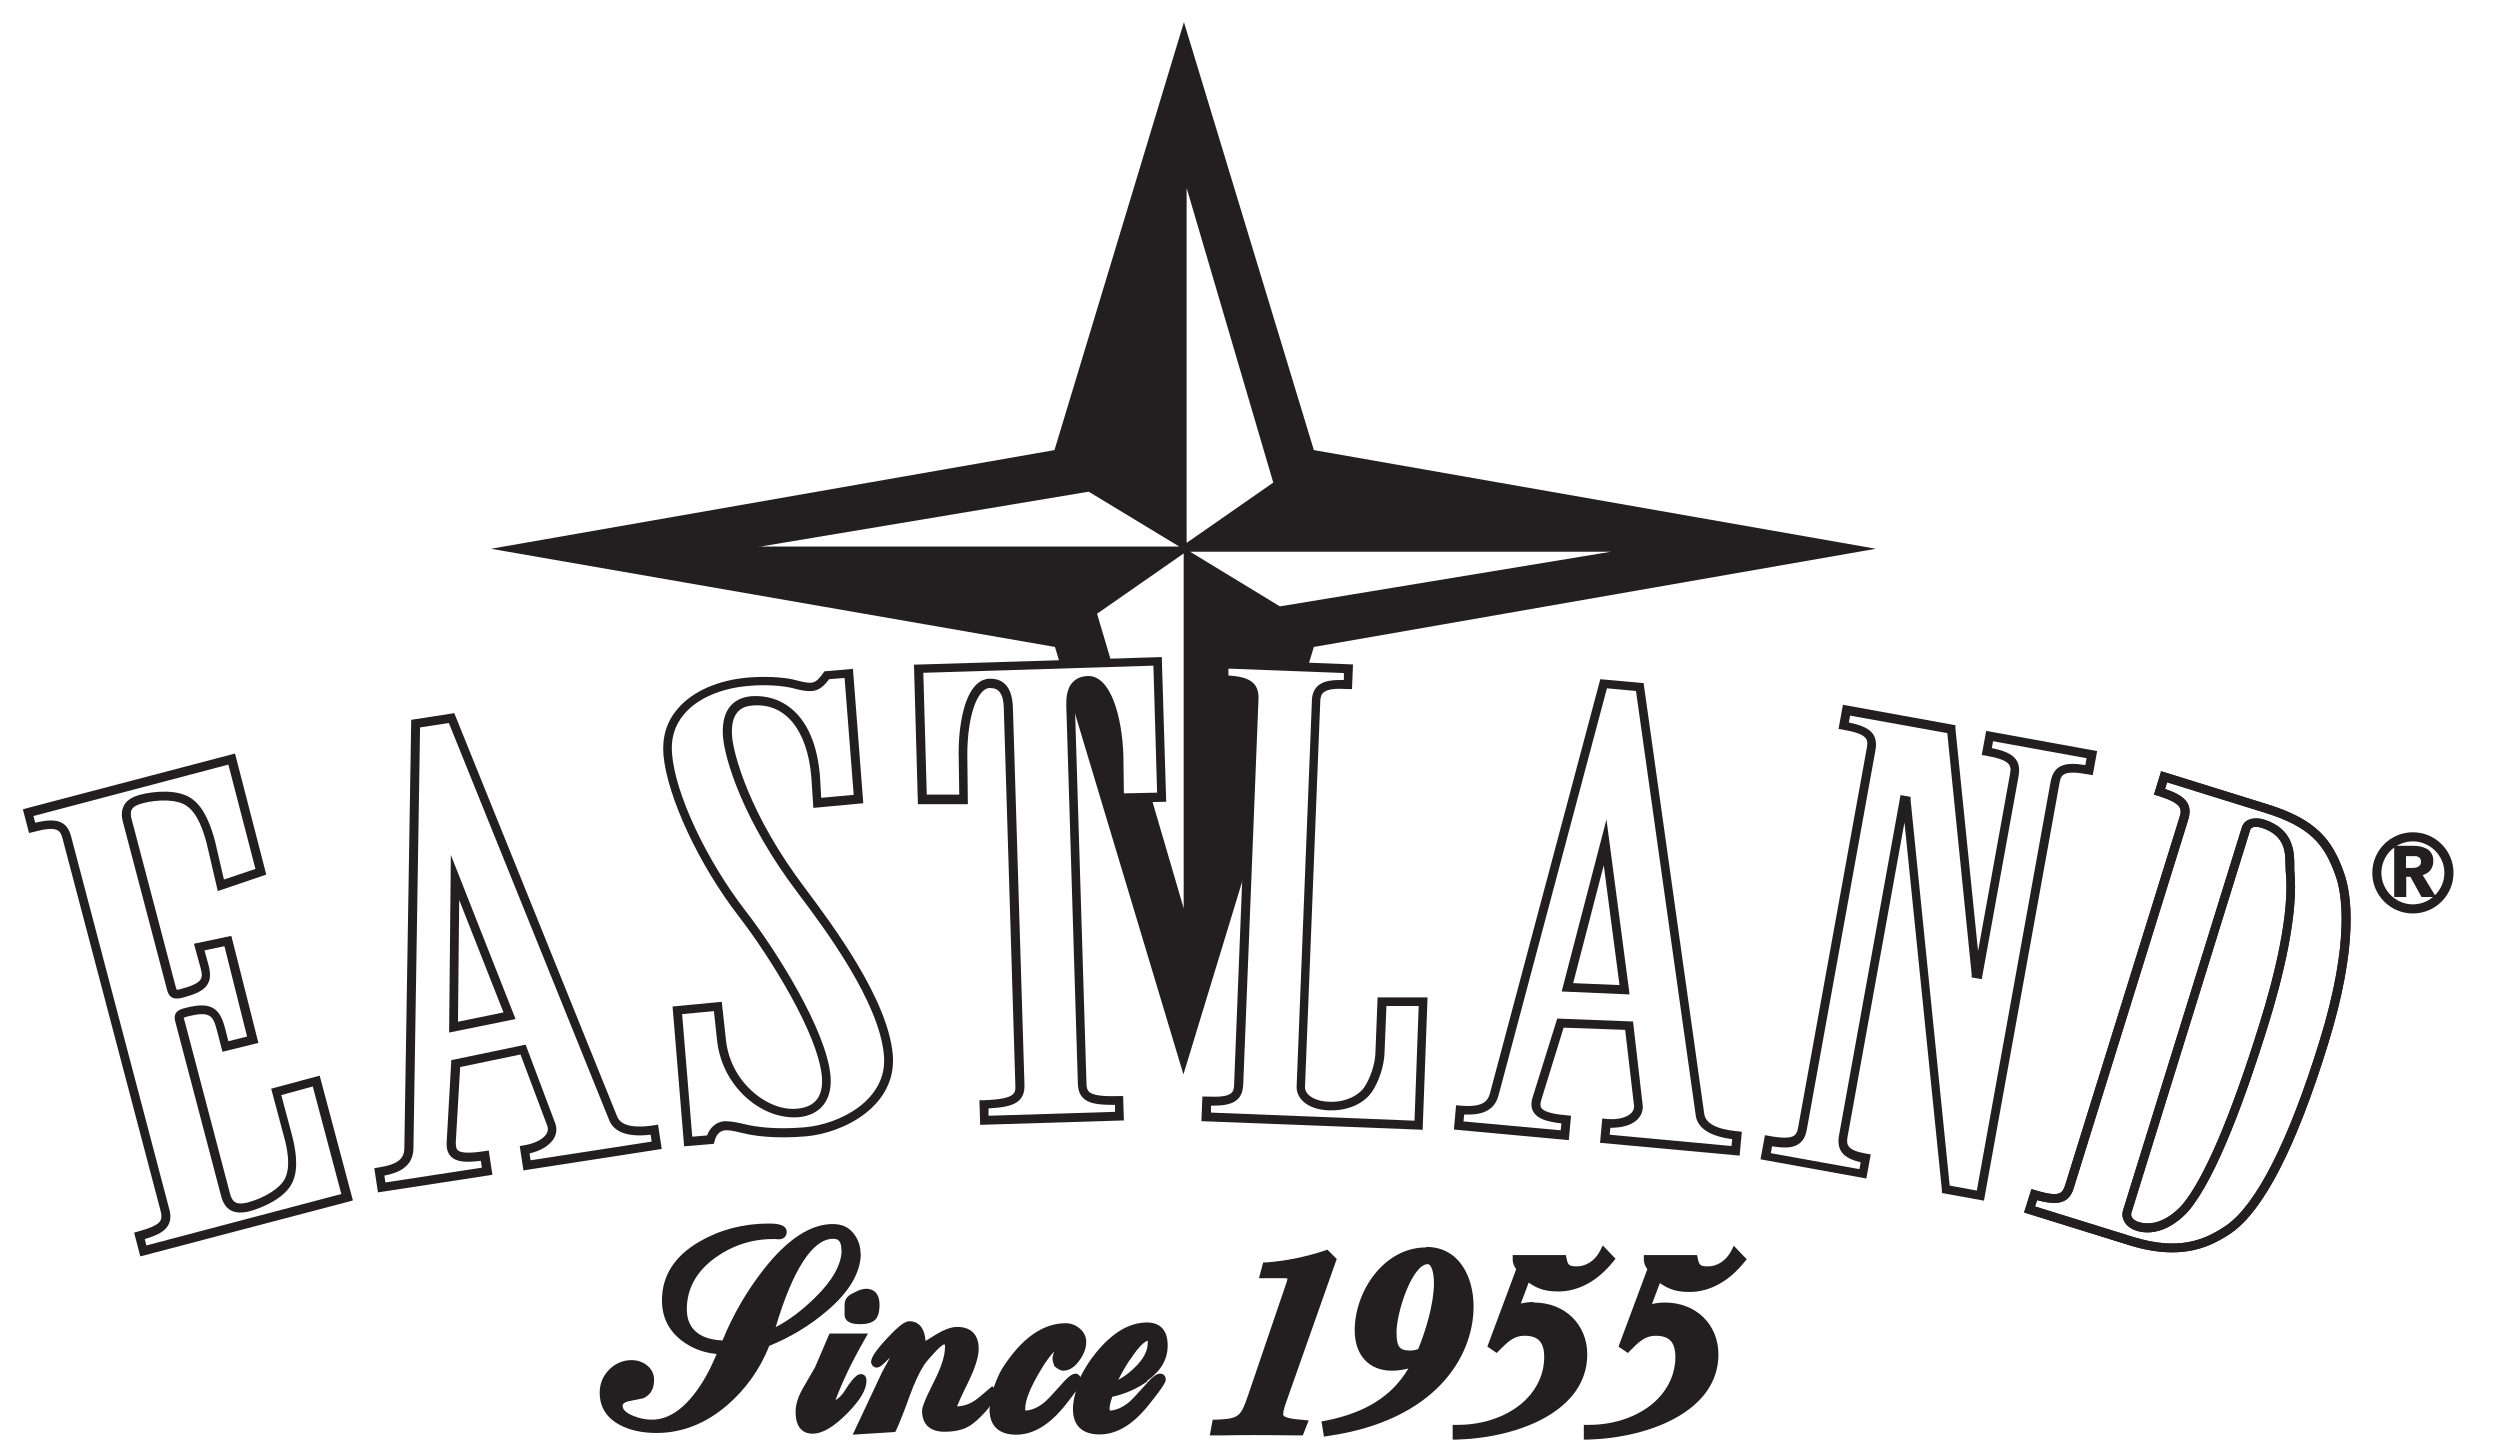 <?xml version="1.0" encoding="UTF-8"?>
<svg id="Layer_1" data-name="Layer 1" xmlns="http://www.w3.org/2000/svg" viewBox="0 0 101.59 58.92">
  <defs>
    <style>
      .cls-1, .cls-2 {
        fill: #231f20;
      }

      .cls-2 {
        fill-rule: evenodd;
      }
    </style>
  </defs>
  <g>
    <path class="cls-1" d="M70.46,50.61l-.11,.22c-.2,.39-.56,.63-.94,.63-.31,0-.36-.04-.42-.32l-.03-.14h-2.16v.18c0,.17,.07,.29,.13,.38,0,0,0,.02,.01,.02l-1.17,3.14,.38,.26,.11-.11c.33-.34,.6-.59,1.01-.59,.57,0,.81,.26,.81,.87,0,.64-.26,1.24-.74,1.72-.65,.65-1.68,1.03-2.75,1.03h-.23s0,.6,0,.6h.18c2.55-.08,5.29-1.19,5.29-3.46,0-1.22-.91-2.11-2.17-2.11-.18,0-.36,.02-.53,.06l.32-.85c.39,.27,.71,.36,1.21,.36,.81,0,1.6-.43,2.22-1.21l.1-.12-.52-.54Z"/>
    <path class="cls-1" d="M57.95,50.69c-1.71,0-2.9,1.78-2.9,3.37,0,1.01,.58,1.64,1.51,1.64,.21,0,.43-.03,.67-.09-.66,1.12-1.74,1.8-3.36,2.12l-.17,.03,.1,.62,.18-.03c4.35-.63,5.9-3.22,5.9-5.26,0-1.21-.59-2.42-1.92-2.42Zm.32,1.45c0,.84-.34,1.95-.64,2.68-.11,.04-.22,.06-.33,.06-.43,0-.55-.15-.55-.74,0-.85,.65-2.77,1.27-2.77,.14,0,.25,.32,.25,.77Z"/>
    <path class="cls-1" d="M46.6,56.12c.58-.41,.85-.88,.85-1.45,0-.81-.52-.93-.83-.93-.73,0-1.42,.41-2.1,1.25-.26,.32-.46,.65-.62,.97-.04-.08-.1-.14-.18-.14-.11,0-.26,.05-.6,.45-.31,.35-.54,.59-.66,.7-.28,.23-.54,.34-.79,.35,0,0-.01-.02-.01-.08,0-.34,.21-.87,.64-1.58,.21-.35,.39-.59,.55-.75-.05,.1-.08,.21-.08,.32,0,.05,.02,.12,.06,.24l.02,.05,.04,.03c.08,.07,.21,.15,.31,.15,.25,0,.47-.14,.68-.44,.17-.24,.26-.49,.26-.73,0-.22-.09-.4-.27-.55-.17-.14-.36-.21-.56-.21-.94,0-1.81,.62-2.59,1.85-.11,.18-.22,.43-.34,.77l-.06-.06-.32,.27c-.1,.09-.19,.16-.25,.21-.27,.22-.55,.33-.86,.34,.04-.09,.13-.33,.41-.89,.32-.65,.47-1.11,.47-1.45,0-.58-.31-.89-.88-.89-.25,0-.56,.12-.97,.38-.13,.08-.23,.14-.31,.19-.05-.65-.38-.8-.65-.8-.16,0-.37,.11-.91,.69-.55,.59-.63,.8-.65,.94v.07s.07,.13,.07,.13l.06,.02,.03,.03h.07c.11,0,.22-.08,.5-.37,0-.01,.02-.02,.03-.03-.02,.04-.04,.09-.07,.14-.12,.21-.2,.37-.26,.48l-1.18,2.51,1.73-.11,.05-.1c.11-.24,.31-.73,.53-1.35,.2-.55,.4-.98,.59-1.27,.1-.15,.28-.35,.44-.52,.16-.18,.27-.26,.34-.31h.07v.11c0,.33-.14,.79-.44,1.38-.43,.85-.49,1.08-.49,1.2,0,.55,.32,.85,.91,.85,.4,0,.73-.07,.97-.21,.19-.1,.43-.31,.7-.61,.08-.08,.12-.15,.18-.22,0,.04-.02,.09-.02,.13,0,.67,.38,1.03,1.08,1.03s1.36-.4,2-1.2c.2-.25,.33-.43,.43-.57-.07,.25-.12,.49-.12,.73,0,.67,.38,1.03,1.08,1.03s1.36-.4,2-1.2c.69-.86,.69-.96,.69-1.04,0-.15-.11-.23-.22-.23s-.26,.05-.6,.45c-.31,.35-.54,.59-.66,.7-.28,.23-.54,.34-.79,.35,0,0-.01-.02-.01-.09,0-.08,.02-.22,.11-.47,.54-.12,1.03-.34,1.44-.64Zm-.68-.86c.4-.62,.62-.75,.72-.78,0,.03,0,.06,0,.09,0,.33-.18,.67-.54,1.01-.21,.21-.43,.37-.66,.49,.13-.25,.28-.52,.47-.81Z"/>
    <path class="cls-1" d="M34.32,52.95v.47c0,.15,.08,.39,.61,.39,.3,0,.51-.06,.62-.17,.13-.11,.19-.32,.19-.62,0-.59-.38-.65-.54-.65-.14,0-.3,.05-.5,.16-.09,.04-.37,.17-.37,.43Z"/>
    <path class="cls-1" d="M35.13,55.89l-.09-.05h-.07l-.09,.02c-.15,.08-.33,.29-.55,.65-.11,.17-.23,.3-.38,.39,.27-.73,.65-1.53,1.17-2.44l.15-.27h-1.56l-.05,.11c-.2,.48-.36,.83-.45,1.05-.05,.11-.08,.19-.09,.21l-.48,.83c-.21,.36-.31,.69-.31,.98,0,.78,.43,.89,.69,.89,.39,0,.84-.26,1.38-.8,.55-.55,.81-.98,.81-1.36,0-.12-.05-.19-.09-.22Z"/>
    <path class="cls-1" d="M34.97,50.95c0-.34-.11-.62-.31-.86s-.48-.35-.82-.35c-.91,0-1.86,.63-2.82,1.86-.68,.87-1.24,1.84-1.66,2.87-.42-.02-.75-.11-1-.29-.3-.22-.45-.54-.45-.98,0-.83,.39-1.53,1.14-2.08,.71-.51,1.49-.77,2.38-.77,0,0,.04,0,.08,0,.07,.01,.11,.01,.15,.01,.18,0,.31-.12,.31-.3,0-.34-.52-.34-.74-.34-1.02,0-1.97,.25-2.8,.73-1.02,.59-1.53,1.39-1.53,2.39,0,.67,.26,1.21,.78,1.62,.41,.32,.89,.51,1.44,.56-.28,.69-.6,1.24-.95,1.68-.75,.93-1.53,1.2-2.45,.83-.19-.08-.42-.21-.42-.4,0-.04,0-.12,.24-.19h.03s.14-.04,.28-.06l.29-.06c.2-.09,.44-.28,.44-.74,0-.25-.1-.45-.29-.6-.18-.14-.39-.21-.63-.21-.35,0-.67,.14-.92,.4-.25,.26-.37,.57-.37,.92,0,.58,.27,1.02,.81,1.31,.41,.22,.91,.33,1.5,.33,1.02,0,1.98-.37,2.85-1.11,.76-.65,1.35-1.47,1.73-2.43,.86-.35,1.64-.82,2.32-1.4,.93-.78,1.4-1.58,1.4-2.37Zm-.77-.16c0,.58-.36,1.24-1.08,1.94-.54,.53-1.06,.92-1.6,1.2,.7-2.35,1.51-3.59,2.33-3.59,.18,0,.34,.05,.34,.45Z"/>
    <path class="cls-1" d="M52.14,57.5c0-.16,.07-.37,.15-.59l1.99-5.64,.04-.11-.38-.38-.11,.04c-.79,.26-1.58,.42-2.37,.48h-.13s-.17,.64-.17,.64h.89c.16,0,.23,0,.27,.02-.01,.07-.05,.18-.09,.3l-1.5,4.4c-.31,.91-.37,.99-1.31,1.03h-.14s-.12,.64-.12,.64h.22c.25,0,.5,0,.75-.01,.58-.01,1.14,0,1.71,0,.33,0,.65,.01,.98,.01h.12l.24-.61-.32-.03c-.63-.05-.69-.15-.7-.17Z"/>
    <path class="cls-1" d="M62.32,52.91c-.18,0-.35,.02-.52,.06l.32-.85c.38,.27,.71,.36,1.21,.36,.81,0,1.6-.43,2.22-1.21l.1-.12-.52-.54-.11,.22c-.2,.39-.56,.63-.94,.63-.31,0-.37-.05-.42-.32l-.03-.14h-2.16v.18c0,.17,.07,.29,.13,.38,0,0,0,.02,.01,.02l-1.17,3.14,.38,.26,.11-.11c.34-.35,.6-.59,1.01-.59,.57,0,.81,.26,.81,.87,0,.64-.26,1.24-.74,1.72-.65,.65-1.68,1.03-2.75,1.03h-.23s0,.6,0,.6h.18c2.55-.08,5.29-1.19,5.29-3.46,0-1.22-.91-2.11-2.17-2.11Z"/>
  </g>
  <path class="cls-2" d="M50.94,28.41c.02-.54-.24-.75-1.24-.79l.03-.64,3.41,.13,.25-.82,22.84-3.99-22.84-4.01L48.11,.9l-5.26,17.39-22.9,4.01,22.92,3.99,.21,.7,2.09-.06-.59-1.99,3.52-2.45v14.42l-1.32-4.51-1.28,.02-.02-1.72c-.05-1.72-.57-3.08-1.26-3.06-.5,.02-.67,.36-.7,.81l4.57,15.21,2.58-8.47,.27-6.8Zm-20.1-6.19l13.4-2.24,3.68,2.23H30.84ZM48.22,7.64l3.52,11.97-3.52,2.45V7.64Zm17.24,14.78l-13.45,2.22-3.65-2.22h17.11Z"/>
  <g>
    <path class="cls-1" d="M98.4,36.45l-.45-.82h-.17v.82h-.49v-2.08h.79c.1,0,.2,.01,.29,.03s.18,.06,.26,.1c.08,.05,.14,.11,.18,.19,.05,.08,.07,.18,.07,.3,0,.14-.04,.26-.11,.36s-.18,.16-.32,.21l.54,.89h-.59Zm-.02-1.44s-.01-.09-.03-.12-.05-.05-.08-.07c-.03-.02-.07-.03-.11-.03-.04,0-.08,0-.12,0h-.27v.48h.24s.08,0,.13-.01c.04,0,.08-.02,.12-.04,.04-.02,.06-.04,.09-.08,.02-.03,.03-.08,.03-.13Z"/>
    <path class="cls-1" d="M98.05,37.12c-.91,0-1.65-.74-1.65-1.65s.74-1.65,1.65-1.65,1.65,.74,1.65,1.65-.74,1.65-1.65,1.65Zm0-2.93c-.71,0-1.28,.58-1.28,1.28s.58,1.28,1.28,1.28,1.28-.58,1.28-1.28-.58-1.28-1.28-1.28Z"/>
  </g>
  <g>
    <path class="cls-1" d="M5.7,51.05l-.25-.96,.17-.05c.45-.12,.72-.24,.85-.37,.08-.09,.12-.2,.06-.45l-3.99-15.15c-.09-.33-.2-.53-1.19-.26l-.17,.04-.25-.96,.17-.05,8.45-2.22,1.27,4.92-1.97,.67-.45-1.93c-.13-.5-.36-1.21-.8-1.52-.38-.29-1.19-.28-1.8-.12-.23,.06-.38,.14-.44,.25-.06,.1-.06,.25,0,.44l1.78,6.77s.03,.1,.04,.12c0,0,.04,0,.13-.02,.96-.25,.95-.45,.84-.87l-.27-.98,1.52-.32,1.1,4.35-1.46,.36-.23-.89c-.16-.6-.29-.77-1.21-.54-.11,.03-.13,.05-.14,.05,0,0,.03,.07,.04,.12l1.84,7c.05,.2,.12,.32,.23,.38,.11,.06,.28,.06,.51,0,.6-.16,1.31-.55,1.51-.99,.23-.49,.08-1.22-.06-1.72l-.51-1.91,1.97-.53,1.35,5.07-.17,.05-8.45,2.22Zm.18-.71l.07,.27,7.92-2.09-1.16-4.37-1.28,.35,.42,1.57c.15,.56,.31,1.38,.04,1.96-.28,.65-1.23,1.05-1.74,1.19-.32,.08-.58,.07-.78-.04-.19-.11-.32-.31-.39-.6l-1.84-7c-.04-.14-.07-.27,0-.4,.07-.12,.22-.18,.35-.21,1.01-.27,1.42-.08,1.65,.79l.14,.55,.76-.19-.92-3.67-.81,.17,.17,.62c.21,.81-.2,1.08-1.09,1.31-.13,.03-.31,.06-.45-.05-.1-.08-.13-.2-.16-.31l-1.78-6.77c-.08-.29-.06-.52,.05-.71,.11-.2,.33-.33,.66-.42,.51-.13,1.53-.25,2.1,.18,.52,.37,.78,1.16,.93,1.72l.36,1.55,1.28-.43-1.1-4.24-7.92,2.09,.07,.27c.79-.18,1.28-.13,1.46,.56l3.99,15.15c.06,.21,.1,.53-.15,.79-.16,.17-.42,.29-.84,.42Z"/>
    <path class="cls-1" d="M15.36,48.46l-.15-.99,.18-.03c.84-.13,1.03-.4,1.04-.76l.28-17.43,1.75-.27,6.61,16.37c.17,.48,.9,.47,1.49,.38l.18-.03,.15,.99-5.62,.87-.15-.99,.18-.03c.43-.07,.78-.25,.91-.47,.06-.1,.07-.21,.03-.32l-1.09-2.9-2.45,.51-.18,3.07c0,.2,.04,.27,.08,.31,.13,.12,.48,.13,1.08,.04l.18-.03,.15,.99-4.63,.71Zm.26-.69l.04,.28,3.92-.6-.04-.28c-.63,.08-.98,.04-1.19-.15-.15-.13-.21-.33-.2-.59l.19-3.35,3.02-.63,1.2,3.19c.08,.21,.06,.43-.05,.62-.17,.28-.53,.51-.99,.61l.04,.28,4.92-.76-.04-.28c-.93,.11-1.51-.1-1.7-.63l-6.5-16.1-1.17,.18-.27,17.14c-.03,.72-.61,.96-1.17,1.07Zm2.63-5.81l.07-7.22,2.63,6.67-2.71,.55Zm.41-5.38l-.05,4.94,1.85-.38-1.8-4.57Z"/>
    <path class="cls-1" d="M27.8,46.58l-.47-5.68,2-.19,.16,1.46c.07,.83,.44,1.59,1.05,2.15,.56,.52,1.26,.8,1.87,.73,.9-.08,1.03-.74,.99-1.28-.15-1.77-2.15-4.94-3.37-6.52-1.64-2.12-2.92-4.89-3.07-6.57-.06-.73,.13-1.36,.58-1.88,.6-.71,1.65-1.17,2.89-1.27,.91-.07,1.62,.03,1.87,.1,.24,.06,.47,.13,.69,.11,.19-.02,.35-.23,.46-.39l.05-.07,1.16-.1,.42,5.46-2.03,.19-.08-1.24c-.16-1.94-1.07-3.04-2.39-2.92-.23,.02-.93,.08-.83,1.27,.06,.7,.7,3.17,2.97,6.16,1.09,1.46,3.37,4.5,3.56,6.77,.17,2.06-1.98,3.18-3.56,3.31-1.26,.1-2.08-.02-2.56-.14-.36-.09-.56-.12-.69-.11-.27,.02-.38,.25-.43,.43l-.03,.12-1.2,.1Zm-.08-5.36l.41,4.97,.6-.05c.13-.34,.38-.55,.71-.58,.17,0,.4,.02,.81,.12,.45,.11,1.24,.23,2.44,.13,1.43-.12,3.39-1.11,3.23-2.92-.18-2.17-2.41-5.16-3.49-6.59-2.24-2.95-2.97-5.44-3.05-6.35-.08-1,.33-1.59,1.16-1.66,1.21-.08,2.57,.7,2.78,3.25l.05,.88,1.32-.12-.37-4.75-.63,.05c-.16,.22-.37,.45-.68,.48-.29,.02-.55-.05-.77-.11-.31-.08-.99-.17-1.79-.1-1.15,.09-2.11,.51-2.65,1.15-.38,.45-.55,.99-.49,1.62,.13,1.62,1.39,4.31,2.99,6.38,1.25,1.61,3.29,4.86,3.45,6.71,.08,.97-.41,1.59-1.31,1.67-.74,.05-1.51-.24-2.15-.83-.67-.62-1.08-1.46-1.16-2.38l-.12-1.1-1.29,.12Z"/>
    <path class="cls-1" d="M39.83,45.71l-.03-1h.18c1.3-.05,1.29-.29,1.28-.6l-.47-15.34c-.02-.7-.29-.81-.55-.81h-.03c-.24,0-.48,.3-.65,.81-.18,.56-.27,1.32-.25,2.14l.02,1.77h-2.03s-.16-5.67-.16-5.67l10.07-.31,.18,5.88-2.08,.04-.03-1.9c-.05-1.79-.59-2.88-1.06-2.88h0c-.28,0-.38,.13-.43,.22-.08,.14-.11,.35-.11,.62l.47,15.34c0,.26,.08,.35,.2,.41,.19,.09,.54,.13,1.11,.11h.18s.03,.99,.03,.99l-5.85,.18Zm.34-.65v.28s5.14-.16,5.14-.16v-.28c-.57,0-.89-.04-1.11-.15-.34-.17-.39-.47-.4-.72l-.47-15.34c-.01-.35,.04-.62,.15-.82,.15-.25,.39-.39,.73-.4h.02c.91,0,1.37,1.67,1.42,3.23l.02,1.54,1.35-.03-.15-5.16-9.35,.29,.14,4.95h1.32s-.02-1.4-.02-1.4c-.03-.86,.07-1.66,.26-2.26,.28-.85,.69-1.04,.98-1.05h.04c.58,0,.89,.39,.92,1.16l.47,15.34c.02,.73-.47,.91-1.45,.96Z"/>
    <path class="cls-1" d="M57.83,45.91l-9.01-.35,.04-1h.18c1.05,.05,1.1-.16,1.11-.51l.62-15.66c.01-.34-.03-.56-1.07-.6h-.18s.04-1,.04-1l5.42,.21-.04,1h-.18c-.46-.03-.76,0-.92,.1-.11,.06-.18,.15-.19,.41l-.62,15.66c-.01,.28,.32,.57,.96,.6,.73,.04,1.26-.3,1.45-.59,.24-.36,.43-.93,.45-1.36l.09-2.29h2.03s-.2,5.4-.2,5.4Zm-8.64-.7l8.29,.33,.17-4.66h-1.31s-.08,1.94-.08,1.94c-.02,.5-.23,1.14-.51,1.55-.25,.37-.81,.75-1.65,.75-.04,0-.07,0-.11,0-.92-.04-1.32-.53-1.3-.97l.62-15.66c0-.22,.06-.54,.37-.71,.19-.11,.45-.15,.86-.15,.02,0,.05,0,.07,0v-.28s-4.69-.18-4.69-.18v.28c.79,.05,1.25,.25,1.22,.96l-.62,15.66c-.03,.69-.47,.86-1.24,.86h-.07v.28Z"/>
    <path class="cls-1" d="M80.62,48.79l-1.71-.31v-.13s-1.52-14.93-1.52-14.93l-2.31,12.76c-.06,.33-.04,.56,.76,.7l.18,.03-.18,.98-4.3-.78,.18-.98,.18,.03c.53,.1,.85,.09,1-.01,.09-.06,.14-.16,.17-.34l2.79-15.42c.06-.34,.05-.56-.97-.74l-.18-.03,.18-.98,4.57,.83v.13s.92,9.05,.92,9.05l1.3-7.2c.06-.34,.04-.56-.97-.74l-.18-.03,.18-.98,4.51,.82-.18,.98-.18-.03c-1.02-.19-1.11,.01-1.17,.35l-3.07,16.97Zm-1.38-.61l1.09,.2,3-16.62c.13-.7,.62-.8,1.41-.67l.05-.28-3.8-.69-.05,.28c.79,.16,1.21,.42,1.09,1.12l-1.5,8.27-.41-.07v-.13s-.99-9.8-.99-9.8l-3.95-.71-.05,.28c.79,.16,1.21,.42,1.08,1.13l-2.79,15.42c-.03,.17-.1,.42-.32,.57-.22,.16-.54,.19-1.09,.1l-.05,.28,3.6,.65,.05-.28c-.55-.13-1.01-.37-.88-1.09l2.5-13.83,.41,.07v.14s1.59,15.68,1.59,15.68Z"/>
    <g>
      <path class="cls-1" d="M88.27,50.89c-.49,0-1.06-.08-1.71-.28l-4.31-1.34,.3-.95,.17,.05c.52,.16,.83,.19,.99,.11,.09-.05,.16-.15,.21-.32l4.65-14.96c.1-.33,.11-.55-.87-.86l-.17-.05,.29-.95,4.31,1.34c2.01,.62,2.64,1.45,3.11,2.76,.31,.84,.64,2.87-.65,7.03-1.28,4.14-2.6,6.7-3.9,7.62-.61,.42-1.36,.8-2.42,.8Zm-5.56-1.86l3.96,1.23c1.89,.59,2.95,.12,3.81-.47,1.22-.86,2.52-3.43,3.76-7.43,1.31-4.21,.9-6.16,.66-6.8-.44-1.23-1-1.96-2.88-2.54l-3.96-1.23-.08,.27c.76,.26,1.15,.57,.94,1.25l-4.65,14.96c-.05,.17-.15,.41-.39,.53-.24,.12-.56,.11-1.1-.03l-.09,.27Zm4.57,1.05c-.15,0-.31-.02-.47-.07-.41-.13-.64-.48-.54-.82l4.83-15.57c.05-.17,.18-.29,.37-.34,.16-.04,.34-.03,.52,.02,1.23,.38,1.24,1.36,1.24,1.84,0,.08,0,.15,0,.2,.19,1.79-.48,4.46-1.08,6.38-.83,2.67-2.06,6.14-3.23,7.5-.2,.23-.84,.86-1.66,.86Zm4.4-16.48s-.08,0-.11,.01c-.1,.03-.12,.09-.13,.11l-4.83,15.57c-.05,.17,.11,.31,.3,.37,.84,.25,1.55-.46,1.75-.68,.89-1.04,1.98-3.59,3.16-7.38,.59-1.89,1.25-4.5,1.06-6.23,0-.06,0-.15-.01-.24,0-.48,0-1.19-.99-1.5-.07-.02-.14-.03-.21-.03Z"/>
      <path class="cls-1" d="M88.27,50.89c-.49,0-1.06-.08-1.71-.28l-4.31-1.34,.3-.95,.17,.05c.52,.16,.83,.19,.99,.11,.09-.05,.16-.15,.21-.32l4.65-14.96c.1-.33,.11-.55-.87-.86l-.17-.05,.29-.95,4.31,1.34c2.01,.62,2.64,1.45,3.11,2.76,.31,.84,.64,2.87-.65,7.03-1.28,4.14-2.6,6.7-3.9,7.62-.61,.42-1.36,.8-2.42,.8Zm-5.56-1.86l3.96,1.23c1.89,.59,2.95,.12,3.81-.47,1.22-.86,2.52-3.43,3.76-7.43,1.31-4.21,.9-6.16,.66-6.8-.44-1.23-1-1.96-2.88-2.54l-3.96-1.23-.08,.27c.76,.26,1.15,.57,.94,1.25l-4.65,14.96c-.05,.17-.15,.41-.39,.53-.24,.12-.56,.11-1.1-.03l-.09,.27Zm4.57,1.05c-.15,0-.31-.02-.47-.07-.41-.13-.64-.48-.54-.82l4.83-15.57c.05-.17,.18-.29,.37-.34,.16-.04,.34-.03,.52,.02,1.23,.38,1.24,1.36,1.24,1.84,0,.08,0,.15,0,.2,.19,1.79-.48,4.46-1.08,6.38-.83,2.67-2.06,6.14-3.23,7.5-.2,.23-.84,.86-1.66,.86Zm4.4-16.48s-.08,0-.11,.01c-.1,.03-.12,.09-.13,.11l-4.83,15.57c-.05,.17,.11,.31,.3,.37,.84,.25,1.55-.46,1.75-.68,.89-1.04,1.98-3.59,3.16-7.38,.59-1.89,1.25-4.5,1.06-6.23,0-.06,0-.15-.01-.24,0-.48,0-1.19-.99-1.5-.07-.02-.14-.03-.21-.03Z"/>
    </g>
    <path class="cls-1" d="M70.69,46.96l-5.67-.52,.09-.99,.18,.02c.43,.04,.81-.05,1-.24,.08-.09,.12-.18,.11-.3l-.36-3.08-2.5-.09-.91,2.94c-.06,.19-.02,.27,0,.32,.1,.15,.44,.25,1.03,.3l.18,.02-.09,.99-4.67-.43,.09-.99,.18,.02c.85,.07,1.09-.14,1.19-.48l4.49-16.85,1.76,.16,2.46,17.48c.04,.4,.49,.65,1.35,.73l.18,.02-.09,.99Zm-5.28-.85l4.95,.46,.03-.28c-.93-.12-1.44-.46-1.49-1.02l-2.42-17.19-1.18-.11-4.41,16.56c-.2,.7-.82,.78-1.39,.76l-.03,.28,3.95,.36,.03-.28c-.63-.07-.96-.2-1.12-.44-.11-.16-.13-.37-.05-.62l1-3.2,3.08,.12,.39,3.38c.03,.23-.05,.43-.2,.59-.23,.24-.63,.35-1.11,.35l-.03,.28Zm.81-5.7l-2.76-.12,1.82-6.99,.94,7.11Zm-2.3-.46l1.89,.08-.64-4.87-1.24,4.78Z"/>
  </g>
</svg>